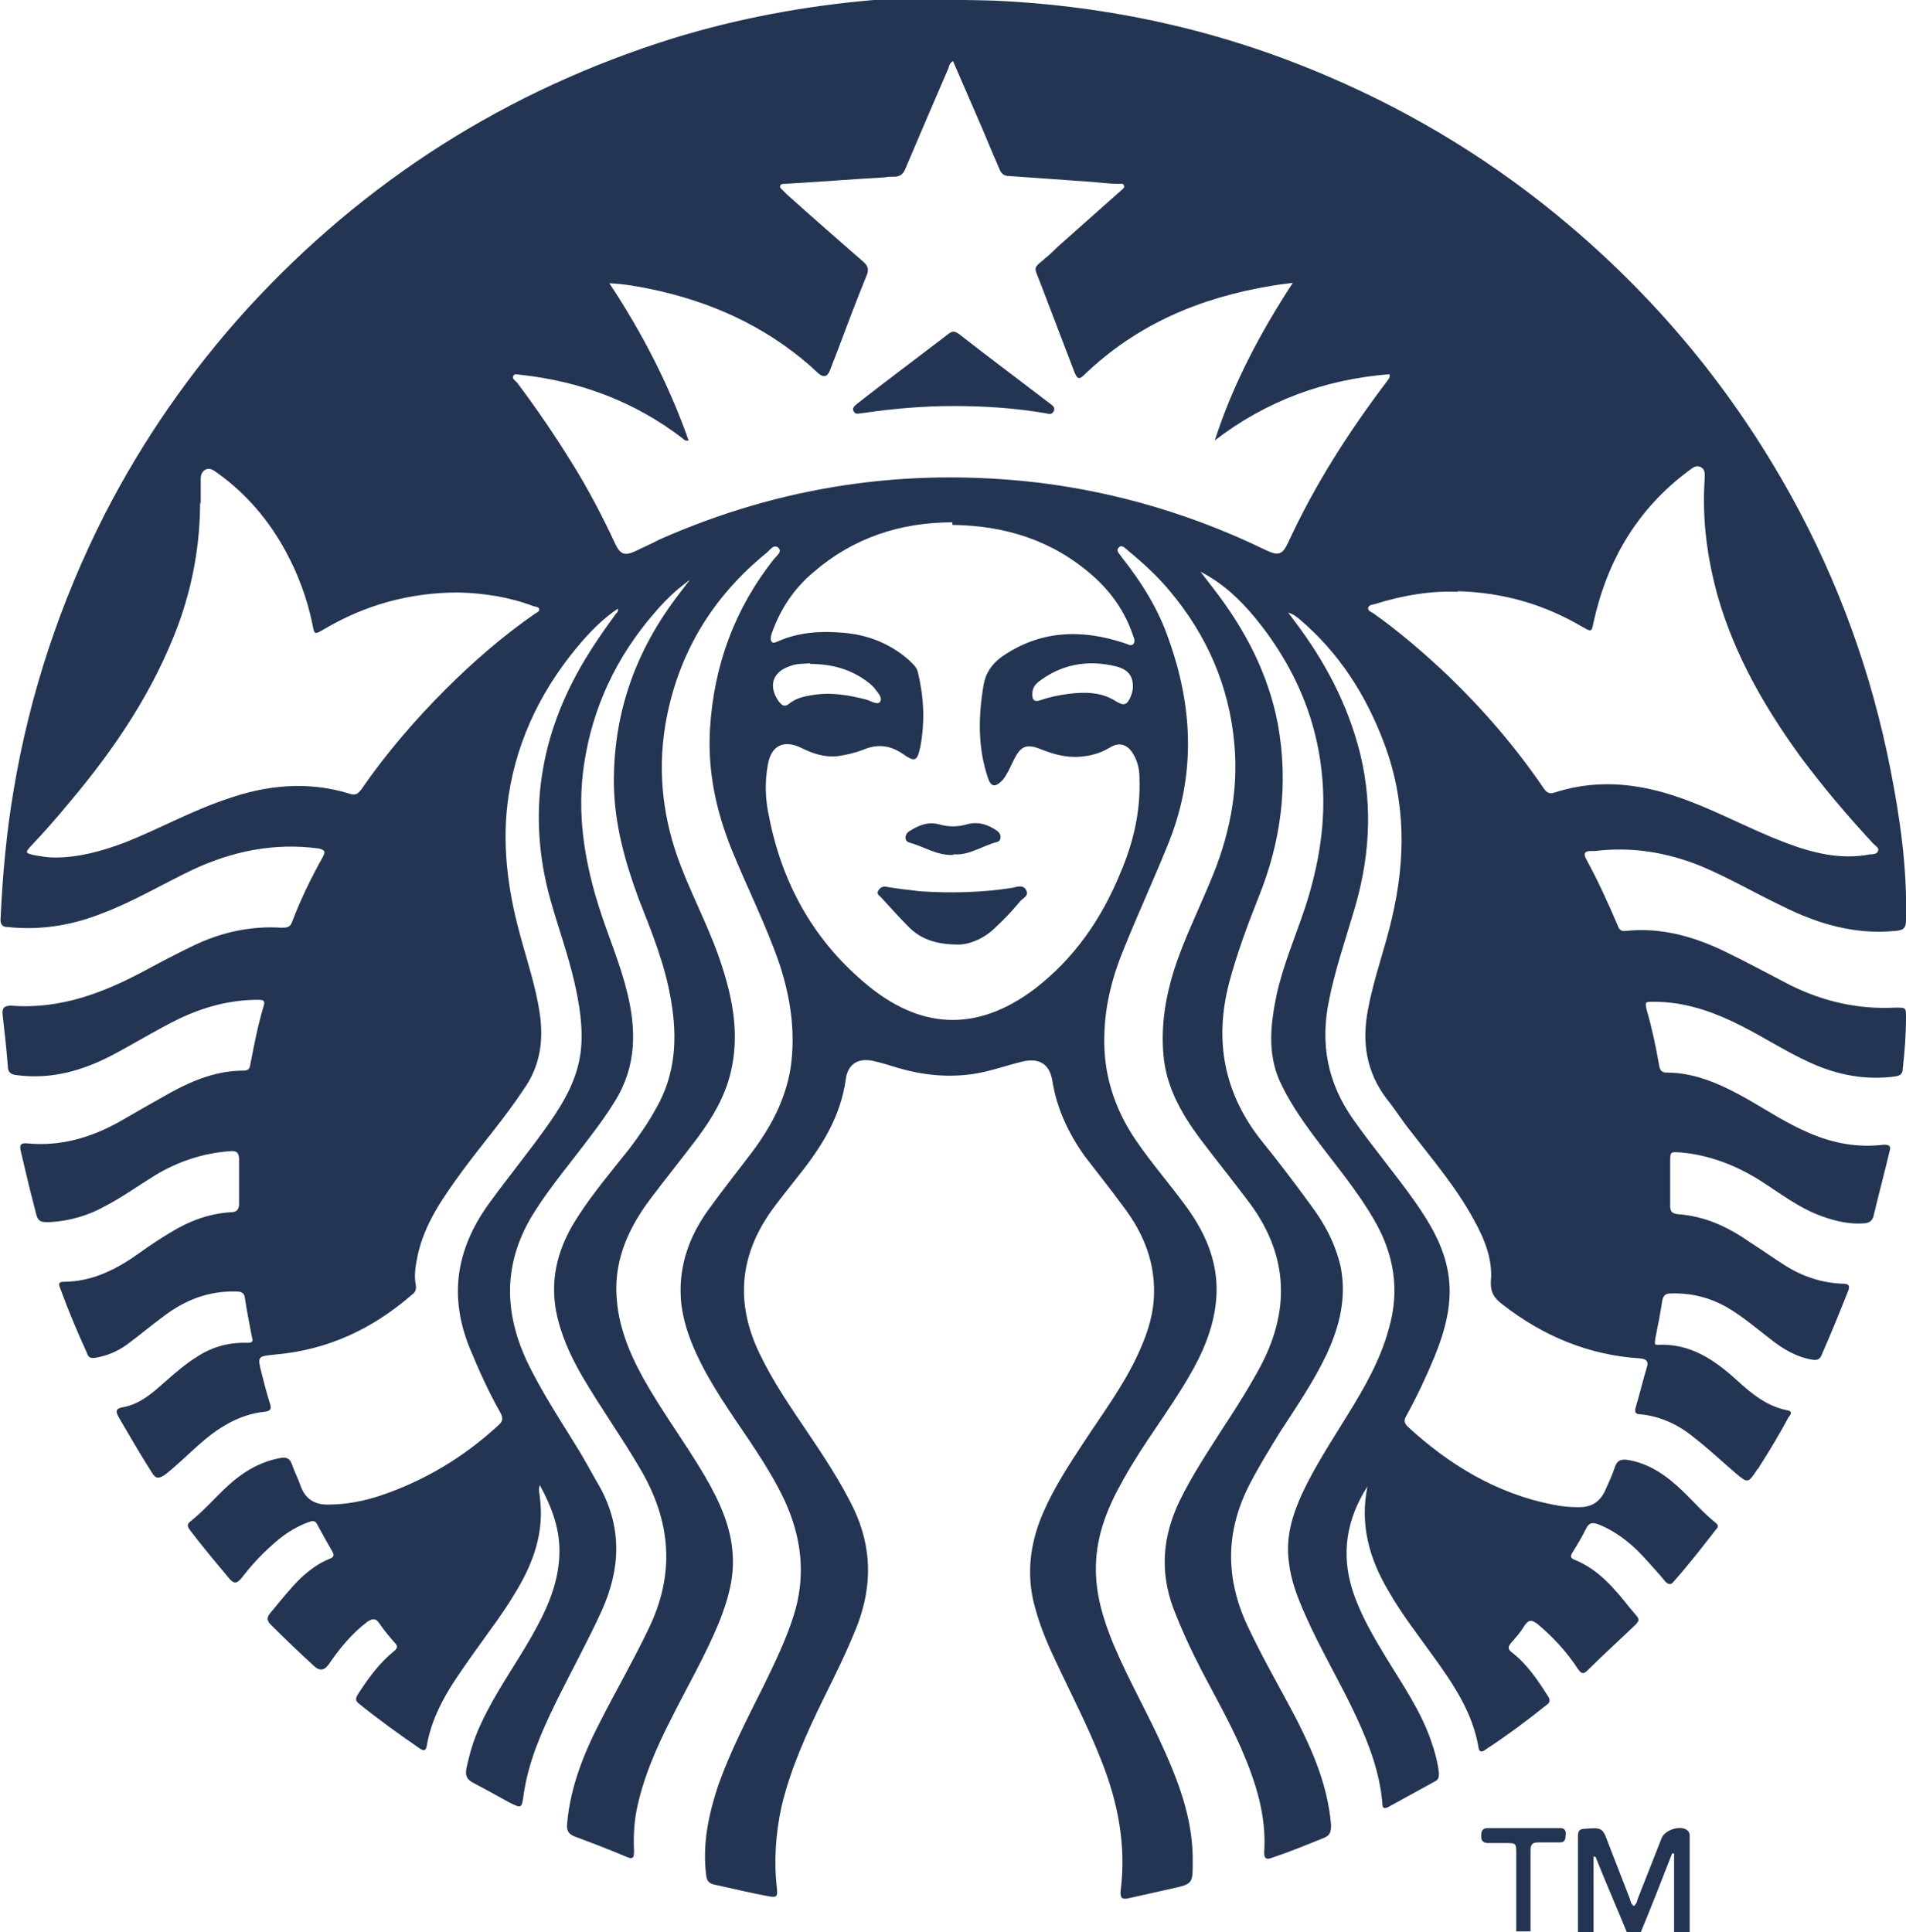 <?xml version="1.0" encoding="UTF-8"?>
<svg id="Layer_2" data-name="Layer 2" xmlns="http://www.w3.org/2000/svg" viewBox="0 0 29.34 29.74">
  <defs>
    <style>
      .cls-1 {
        fill: #233552;
        stroke-width: 0px;
      }
    </style>
  </defs>
  <g id="Layer_1-2" data-name="Layer 1">
    <g id="dD93f4.tif">
      <g>
        <path class="cls-1" d="M24.29,29.74c0-.49,0-.99,0-1.48,0-.08.03-.11.11-.11.26-.02.27-.02.36.23.11.28.22.57.33.85.01.04.02.08.06.11.04-.03.05-.07.06-.11.12-.31.25-.63.37-.94.05-.12.28-.2.39-.12.05.04.04.09.04.15,0,.48,0,.95,0,1.43h-.24v-1.22s-.02,0-.03,0c-.16.41-.32.82-.49,1.23h-.2c-.16-.39-.33-.78-.49-1.18,0,0-.02,0-.03,0v1.17h-.24Z"/>
        <path class="cls-1" d="M23.34,29.74c0-.4,0-.8,0-1.2,0-.17,0-.17-.17-.17-.09,0-.17,0-.26,0-.07,0-.11-.03-.11-.1,0-.07.01-.13.1-.13.37,0,.75,0,1.12,0,.08,0,.09.06.08.12,0,.06-.02.1-.09.1-.11,0-.22,0-.33,0-.09,0-.12.03-.12.12,0,.36,0,.72,0,1.09,0,.05,0,.11,0,.16h-.22Z"/>
        <path class="cls-1" d="M10.86,8.78c-.32.17-.57.4-.79.66-.58.67-.95,1.45-1.08,2.33-.11.74,0,1.45.22,2.16.14.45.33.88.44,1.33.15.59.15,1.16-.19,1.7-.11.18-.24.36-.37.53-.29.39-.6.75-.86,1.16-.47.74-.49,1.49-.13,2.28.24.51.56.98.85,1.46.1.17.19.34.29.51.34.63.31,1.26.02,1.9-.22.48-.48.95-.71,1.42-.22.45-.42.91-.49,1.41-.03.21-.03.21-.23.11-.18-.1-.36-.2-.55-.3-.1-.05-.12-.12-.1-.22.05-.24.12-.47.23-.7.21-.45.5-.86.75-1.29.23-.4.43-.81.45-1.28.02-.39-.11-.74-.3-1.09-.03.08,0,.13,0,.19.07.52-.09.98-.35,1.42-.21.36-.46.68-.7,1.02-.16.23-.32.45-.45.7-.11.21-.2.44-.24.68-.01.07-.04.09-.1.05-.32-.22-.64-.45-.95-.7-.05-.04-.05-.08-.01-.14.16-.25.33-.48.55-.66.07-.05.06-.09.01-.14-.08-.09-.16-.19-.23-.29-.05-.08-.1-.08-.18-.03-.24.18-.43.41-.6.66q-.1.14-.22.03c-.23-.21-.45-.42-.67-.64-.06-.06-.07-.11-.01-.18.15-.18.29-.36.46-.53.13-.12.27-.23.44-.3.05-.02.1-.04.06-.11-.08-.14-.16-.28-.24-.43-.03-.06-.08-.05-.13-.03-.22.08-.41.21-.58.37-.17.15-.32.32-.46.5-.07.08-.11.08-.18,0-.2-.24-.41-.49-.6-.74-.03-.04-.07-.09,0-.14.24-.19.43-.43.67-.63.22-.18.45-.3.73-.35.08-.01.13.01.16.09.04.12.1.23.14.35.07.19.21.28.41.28.28,0,.55-.05.82-.14.68-.23,1.28-.59,1.81-1.08.07-.06.08-.11.03-.2-.18-.32-.33-.65-.47-.99-.32-.79-.21-1.51.28-2.2.31-.43.65-.84.95-1.27.23-.33.43-.68.48-1.1.04-.36-.02-.72-.1-1.07-.1-.43-.25-.84-.37-1.27-.36-1.3-.16-2.53.53-3.68.15-.25.31-.48.48-.71.02-.02.04-.04.03-.08-.21.14-.38.31-.54.49-.6.69-1,1.48-1.14,2.38-.11.72-.02,1.43.17,2.13.11.41.25.82.31,1.24.06.42,0,.81-.25,1.16-.29.44-.63.83-.94,1.25-.29.4-.58.8-.69,1.3-.03.15-.06.3-.03.46.01.06,0,.11-.06.15-.61.53-1.3.85-2.1.92-.28.03-.28.02-.21.3.04.16.08.31.13.47.02.07,0,.1-.08.11-.4.04-.73.25-1.02.51-.17.15-.34.32-.52.46-.09.06-.14.07-.2-.03-.18-.28-.34-.56-.51-.85-.05-.09-.06-.14.07-.16.26-.05.45-.22.64-.39.16-.14.32-.28.5-.39.23-.15.49-.22.77-.21.07,0,.09-.02.07-.08-.04-.2-.08-.41-.11-.61-.01-.09-.07-.1-.14-.1-.42-.01-.78.13-1.11.38-.19.14-.38.3-.57.44-.14.1-.3.17-.48.2-.07.01-.11,0-.13-.07-.15-.33-.29-.66-.41-.99-.02-.05-.05-.11.05-.11.45,0,.83-.2,1.19-.46.14-.1.29-.2.44-.29.29-.18.6-.3.94-.32.09,0,.13-.04.13-.13,0-.23,0-.46,0-.68,0-.11-.04-.14-.14-.13-.42.03-.8.16-1.15.37-.26.16-.51.34-.78.48-.25.14-.53.22-.81.24-.19.01-.22,0-.26-.19-.08-.3-.15-.6-.22-.9-.02-.09-.01-.13.1-.12.51.05.99-.09,1.43-.34.26-.15.52-.3.79-.45.35-.19.71-.33,1.11-.33.06,0,.09-.02.1-.08.06-.31.12-.62.21-.92.03-.09-.03-.09-.09-.09-.43,0-.83.11-1.21.29-.35.17-.67.37-1.01.55-.47.25-.96.39-1.49.32-.1-.01-.14-.05-.14-.14-.02-.26-.05-.53-.08-.79-.01-.1.02-.14.13-.14.76.06,1.43-.2,2.08-.55.24-.13.49-.26.74-.38.42-.2.87-.3,1.34-.27.08,0,.14,0,.17-.1.13-.34.29-.67.47-.99.05-.09.02-.11-.07-.13-.68-.09-1.32.04-1.94.33-.46.22-.91.49-1.39.67-.43.17-.87.25-1.33.22-.04,0-.08-.01-.12-.01-.1,0-.12-.06-.11-.15.03-.66.09-1.31.2-1.96.25-1.49.72-2.9,1.4-4.24.59-1.15,1.32-2.2,2.19-3.16,1.81-1.98,4-3.37,6.56-4.17,1.01-.31,2.04-.5,3.09-.59C14.06,0,14.68-.01,15.31.01c1.78.08,3.49.46,5.12,1.16,1.36.58,2.61,1.35,3.74,2.31,1.39,1.18,2.52,2.56,3.4,4.15.73,1.32,1.24,2.73,1.53,4.21.15.76.26,1.53.24,2.32,0,.13-.04.16-.17.17-.62.06-1.19-.11-1.73-.38-.42-.2-.83-.44-1.26-.62-.52-.21-1.06-.3-1.63-.23-.02,0-.04,0-.06,0-.1,0-.12.04-.07.13.18.33.33.66.48,1.01.02.06.05.1.12.09.56-.06,1.07.09,1.56.33.33.16.66.34.99.51.51.25,1.04.37,1.61.34.16,0,.16,0,.16.15,0,.27-.02.53-.05.79,0,.08-.04.11-.12.12-.45.06-.88-.02-1.3-.21-.42-.19-.8-.45-1.21-.64-.38-.18-.78-.3-1.2-.3-.14,0-.14,0-.11.13.08.28.14.56.19.85.01.06.03.11.11.11.47,0,.88.2,1.27.42.31.18.6.37.93.51.37.16.75.23,1.15.18.08,0,.11.02.09.09-.08.34-.17.67-.25,1.01-.02.07-.06.1-.13.11-.23.02-.45-.03-.67-.11-.36-.13-.66-.37-.98-.57-.36-.22-.75-.37-1.18-.41-.17-.01-.17-.02-.17.16,0,.22,0,.44,0,.66,0,.09.03.12.12.13.41.03.76.19,1.09.42.19.12.37.25.56.37.27.17.57.27.89.28.09,0,.11.03.08.11-.13.33-.27.67-.41.99-.03.07-.07.08-.14.07-.25-.04-.46-.17-.65-.32-.22-.17-.43-.35-.67-.49-.27-.15-.55-.22-.86-.21-.07,0-.11.02-.13.1-.03.2-.07.4-.11.6,0,.05-.03.1.05.09.49-.02.86.23,1.2.54.23.21.47.41.79.47.09.02.03.08.01.11-.14.26-.29.51-.45.76,0,.01-.02.03-.03.04-.14.21-.14.22-.34.05-.21-.18-.41-.37-.63-.54-.24-.2-.52-.33-.83-.36-.08,0-.09-.04-.07-.11.06-.2.11-.41.17-.61.03-.09,0-.13-.1-.14-.79-.05-1.49-.34-2.12-.83-.12-.09-.19-.18-.18-.36.03-.34-.1-.65-.26-.94-.27-.5-.63-.92-.97-1.36-.13-.16-.24-.34-.37-.5-.32-.42-.39-.88-.29-1.39.09-.48.26-.93.37-1.41.21-.9.21-1.79-.12-2.67-.28-.75-.7-1.41-1.32-1.93-.05-.04-.09-.07-.16-.09.03.04.06.08.09.12.47.62.83,1.29,1.02,2.06.2.83.14,1.64-.11,2.45-.13.44-.28.88-.37,1.33-.14.67-.03,1.27.37,1.84.31.44.65.84.96,1.28.23.33.43.67.5,1.07.08.46-.04.89-.21,1.31-.13.31-.27.61-.43.9-.04.07-.04.11.02.17.64.59,1.37,1.03,2.23,1.2.14.03.27.04.41.04.2,0,.33-.09.41-.28.05-.11.1-.22.14-.34.03-.09.08-.12.18-.11.34.05.61.24.85.47.17.16.33.35.52.5.05.04.04.07,0,.11-.21.27-.42.54-.65.8-.04.05-.08.04-.12,0-.09-.11-.19-.22-.28-.32-.21-.24-.45-.44-.74-.56-.1-.04-.16-.04-.21.07-.06.12-.13.24-.2.35-.03.05-.05.09.03.12.37.15.61.44.85.74.17.21.19.16-.02.36-.21.2-.42.39-.63.6-.07.07-.1.05-.15-.02-.17-.26-.38-.49-.62-.69-.09-.07-.14-.07-.2.02-.06.1-.13.18-.21.27-.05.06-.05.1.02.15.23.18.39.42.55.67.04.06.03.1-.03.14-.3.24-.61.47-.93.68-.05.04-.1.05-.11-.03-.09-.54-.39-.98-.7-1.41-.23-.32-.48-.64-.68-.99-.3-.5-.45-1.03-.33-1.62-.32.5-.41,1.03-.23,1.6.12.37.32.71.52,1.04.25.41.52.8.68,1.25.06.17.11.34.13.52,0,.06,0,.1-.06.13-.24.13-.47.26-.71.39-.06.03-.1.04-.1-.05-.04-.47-.2-.9-.4-1.33-.25-.54-.56-1.05-.8-1.6-.11-.25-.21-.51-.24-.79-.05-.37.05-.71.2-1.04.2-.43.46-.82.71-1.23.26-.42.5-.84.63-1.32.17-.59.08-1.14-.22-1.66-.27-.47-.62-.88-.94-1.31-.2-.27-.39-.55-.53-.86-.18-.43-.13-.86-.04-1.3.1-.46.29-.9.44-1.35.18-.55.29-1.12.28-1.7-.02-1.04-.39-1.95-1.04-2.75-.24-.29-.5-.54-.85-.72.07.09.13.17.2.26.48.62.84,1.3.99,2.08.17.93.05,1.82-.3,2.68-.17.43-.33.86-.45,1.31-.23.89-.08,1.7.5,2.43.26.32.51.65.75.98.22.29.39.61.47.97.09.47-.02.91-.22,1.34-.2.42-.46.8-.72,1.2-.16.26-.32.52-.46.79-.38.73-.38,1.46-.03,2.2.23.49.5.95.75,1.43.26.51.48,1.03.53,1.62,0,.1-.01.16-.11.2-.27.11-.54.22-.81.31-.08.03-.11,0-.11-.08.04-.57-.13-1.09-.35-1.6-.18-.41-.4-.8-.61-1.2-.16-.31-.31-.63-.44-.97-.21-.57-.16-1.11.1-1.65.19-.39.43-.75.66-1.11.21-.32.42-.65.6-.99.46-.89.39-1.74-.22-2.53-.24-.32-.5-.64-.74-.96-.28-.38-.51-.79-.55-1.27-.04-.45.03-.88.16-1.3.15-.47.37-.91.56-1.37.29-.68.44-1.39.37-2.13-.08-.88-.42-1.66-.99-2.34-.19-.23-.41-.43-.64-.62-.04-.03-.1-.11-.15-.05-.05.05.02.1.05.15.3.38.56.79.72,1.26.38,1.06.42,2.12-.02,3.18-.21.52-.45,1.04-.66,1.56-.18.43-.3.88-.31,1.35-.02.59.15,1.12.47,1.6.25.37.55.71.81,1.07.3.42.49.88.44,1.42-.04.43-.21.82-.43,1.19-.31.53-.69,1.01-.99,1.55-.24.42-.42.85-.43,1.34-.01.43.11.82.27,1.21.24.57.55,1.1.8,1.67.24.54.43,1.09.42,1.69,0,.32,0,.33-.32.4-.22.05-.45.1-.67.15-.09.02-.13,0-.12-.11.09-.7-.04-1.37-.3-2.02-.2-.51-.45-.99-.68-1.48-.13-.27-.25-.55-.33-.84-.15-.51-.09-1.01.12-1.49.17-.39.4-.74.63-1.09.29-.44.61-.87.83-1.35.12-.26.22-.54.24-.83.04-.55-.15-1.02-.47-1.44-.19-.26-.39-.51-.59-.77-.25-.35-.43-.73-.5-1.16-.04-.26-.2-.36-.46-.3-.25.06-.49.15-.75.19-.4.06-.78.02-1.16-.09-.13-.04-.26-.08-.39-.11-.23-.05-.39.05-.42.28-.08.58-.37,1.04-.73,1.49-.14.18-.28.35-.41.53-.5.7-.56,1.43-.19,2.2.21.44.48.83.75,1.23.25.37.5.75.7,1.16.28.59.29,1.18.06,1.79-.15.38-.33.75-.51,1.11-.27.55-.52,1.1-.66,1.69-.09.42-.12.84-.07,1.26.01.12,0,.14-.12.12-.28-.05-.56-.12-.84-.18-.09-.02-.12-.06-.13-.15-.06-.48.04-.94.19-1.39.19-.53.45-1.03.7-1.53.17-.35.34-.7.46-1.08.19-.61.12-1.19-.14-1.76-.15-.32-.34-.62-.54-.92-.29-.43-.59-.85-.81-1.32-.13-.28-.23-.57-.25-.88-.03-.52.14-.97.44-1.38.21-.29.44-.58.66-.87.29-.39.51-.8.59-1.29.08-.55,0-1.08-.17-1.6-.21-.61-.5-1.18-.74-1.77-.24-.6-.37-1.21-.33-1.86.06-.97.38-1.84.98-2.6.04-.05.14-.12.07-.18-.07-.06-.13.04-.18.08-.85.69-1.38,1.58-1.56,2.66-.12.74-.03,1.46.24,2.16.2.52.47,1.02.64,1.56.17.53.26,1.06.13,1.61-.09.38-.28.7-.51,1.01-.24.32-.5.64-.74.96-.32.43-.54.91-.51,1.46.02.46.19.88.41,1.28.29.52.65,1,.95,1.51.22.38.41.78.43,1.23.02.36-.08.69-.21,1.02-.21.51-.49.99-.74,1.49-.23.45-.43.91-.53,1.4-.04.21-.05.42-.04.63,0,.1-.01.14-.12.09-.26-.11-.52-.21-.79-.31-.1-.04-.13-.09-.12-.2.05-.57.26-1.09.52-1.59.24-.47.5-.92.73-1.4.42-.86.35-1.67-.13-2.48-.28-.48-.61-.94-.89-1.42-.18-.31-.33-.64-.4-1-.1-.54.05-1.02.34-1.46.24-.37.52-.7.79-1.04.15-.2.29-.4.41-.62.3-.52.33-1.08.23-1.66-.09-.55-.3-1.06-.5-1.57-.21-.57-.37-1.14-.38-1.76-.01-1.05.31-1.99.93-2.83.11-.15.23-.3.36-.47ZM19.93,4.35c-.14.02-.25.03-.36.05-1.09.18-2.07.59-2.88,1.37-.08.08-.11.06-.15-.04-.17-.45-.35-.91-.52-1.36-.11-.29-.13-.22.1-.42.06-.05.11-.1.16-.15.33-.29.65-.58.98-.87.02-.02.06-.04.04-.08-.01-.03-.05-.02-.08-.02-.14,0-.28-.02-.41-.03-.42-.03-.84-.06-1.27-.09-.09,0-.13-.04-.16-.12-.12-.27-.23-.55-.35-.82-.12-.28-.24-.55-.36-.83-.05.03-.06.07-.07.11-.22.51-.44,1.02-.66,1.54-.03.08-.08.13-.17.13-.05,0-.1,0-.15.01-.51.03-1.02.07-1.54.1-.03,0-.06,0-.07.03-.01.03.02.05.04.07.02.02.04.04.06.06.39.35.79.7,1.18,1.04.07.06.09.12.05.21-.04.1-.08.2-.12.3-.15.38-.29.77-.44,1.15q-.06.17-.19.05s-.08-.07-.12-.11c-.71-.62-1.54-.99-2.45-1.18-.2-.04-.41-.08-.64-.09.51.77.92,1.57,1.22,2.42-.05.01-.07-.01-.09-.03-.74-.57-1.58-.88-2.49-.98-.04,0-.1-.03-.12.02-.02.04.03.07.06.1.3.4.58.81.84,1.23.25.4.47.82.67,1.25.08.17.15.19.32.11.12-.06.24-.11.35-.17,1.87-.83,3.82-1.12,5.85-.88,1.22.15,2.39.5,3.5,1.04.19.09.25.07.34-.12.41-.89.93-1.7,1.52-2.48.02-.03.05-.05.04-.11-1,.08-1.9.41-2.69,1.02.28-.87.7-1.66,1.21-2.44ZM14.66,8.04c-.8,0-1.53.24-2.14.77-.3.25-.51.57-.64.94-.01.04-.03.09,0,.13.03.03.07,0,.1-.01.32-.14.66-.16,1-.13.37.03.71.16,1,.41.06.06.13.11.15.2.09.37.11.75.04,1.13-.05.24-.08.26-.28.12-.19-.13-.39-.15-.6-.06-.13.05-.26.08-.4.1-.2.02-.38-.04-.56-.13-.27-.13-.46-.03-.51.26-.05.27-.04.54.02.81.2,1.01.67,1.87,1.46,2.54.85.73,1.73.78,2.63.1.61-.47,1.03-1.08,1.32-1.79.2-.47.31-.95.29-1.46,0-.13-.03-.26-.1-.37-.09-.15-.22-.18-.36-.09-.15.09-.31.13-.48.14-.2.01-.38-.04-.56-.11-.24-.1-.33-.06-.44.17-.05.1-.09.2-.16.29-.12.13-.19.12-.24-.05-.15-.46-.14-.93-.06-1.4.03-.19.13-.33.28-.44.59-.41,1.23-.43,1.89-.21.04.01.09.05.13.02.04-.04.02-.09,0-.14-.12-.36-.33-.66-.61-.91-.62-.55-1.35-.78-2.17-.79ZM3.08,7.73c0,.64-.11,1.26-.33,1.87-.38,1.03-.98,1.92-1.68,2.75-.19.23-.39.46-.6.68-.08.09-.08.1.04.13.11.02.22.04.33.04.38,0,.73-.1,1.08-.23.53-.21,1.03-.49,1.57-.67.62-.22,1.26-.28,1.9-.08.09.03.13-.01.18-.08.38-.55.82-1.06,1.29-1.53.42-.42.88-.82,1.37-1.16.03-.02.08-.04.07-.07,0-.04-.06-.04-.09-.05-.37-.14-.76-.2-1.15-.21-.75,0-1.44.19-2.08.57-.14.08-.14.08-.17-.08-.08-.39-.22-.77-.41-1.12-.26-.48-.6-.88-1.04-1.2-.06-.04-.12-.1-.2-.06-.08.05-.07.12-.07.21,0,.11,0,.21,0,.32ZM22.45,9.11c-.4-.02-.85.05-1.29.19-.04.01-.09.01-.1.06,0,.05.05.06.08.08.41.29.79.62,1.15.96.55.53,1.04,1.1,1.47,1.73.04.06.08.1.17.07.71-.23,1.39-.13,2.07.13.5.19.98.45,1.48.64.42.16.86.27,1.31.18.04,0,.1,0,.12-.05.02-.05-.04-.08-.07-.11-.4-.43-.78-.88-1.13-1.35-.55-.76-1.01-1.56-1.27-2.47-.16-.58-.24-1.17-.2-1.78,0-.08.02-.16-.06-.2-.08-.04-.13.02-.19.06-.79.59-1.25,1.38-1.46,2.33-.03.15-.03.15-.17.07-.58-.34-1.2-.53-1.93-.55ZM12.47,10.21c-.09.01-.2,0-.3.04-.28.09-.35.31-.18.55.05.06.09.09.16.03.1-.08.22-.11.35-.13.29-.05.57,0,.84.07.07.02.17.09.21.03.04-.07-.05-.15-.1-.22-.03-.03-.06-.06-.09-.08-.26-.2-.56-.28-.89-.28ZM17.44,10.57c0-.16-.07-.26-.25-.31-.44-.11-.85-.04-1.21.24-.06.05-.09.11-.09.19,0,.08.03.12.12.09.14-.05.29-.08.44-.1.25-.03.5-.03.72.11.13.08.18.07.24-.08.02-.05.03-.1.03-.15Z"/>
        <path class="cls-1" d="M14.68,6.25c-.47,0-.94.04-1.41.11-.05,0-.1.03-.13-.03-.03-.06.03-.09.06-.12.46-.36.93-.71,1.4-1.07.06-.05.1-.04.16,0,.46.36.93.71,1.4,1.07.04.03.09.06.06.12-.03.06-.08.04-.13.03-.47-.08-.94-.11-1.41-.11Z"/>
        <path class="cls-1" d="M14.76,14.54c-.38,0-.61-.1-.79-.29-.14-.14-.27-.29-.41-.44-.03-.03-.07-.05-.04-.1.03-.05.07-.07.12-.06.18.03.35.05.53.07.46.03.93.02,1.39-.05.08-.01.19-.07.24.04.04.09-.07.12-.11.18-.11.13-.23.26-.36.38-.19.19-.42.27-.58.27Z"/>
        <path class="cls-1" d="M14.67,13.16c-.25.01-.45-.13-.67-.19-.08-.02-.08-.12-.01-.17.14-.09.29-.16.47-.11.14.04.28.04.42,0,.17-.05.33,0,.47.1.07.05.07.15,0,.17-.23.06-.43.21-.67.19Z"/>
      </g>
    </g>
  </g>
</svg>